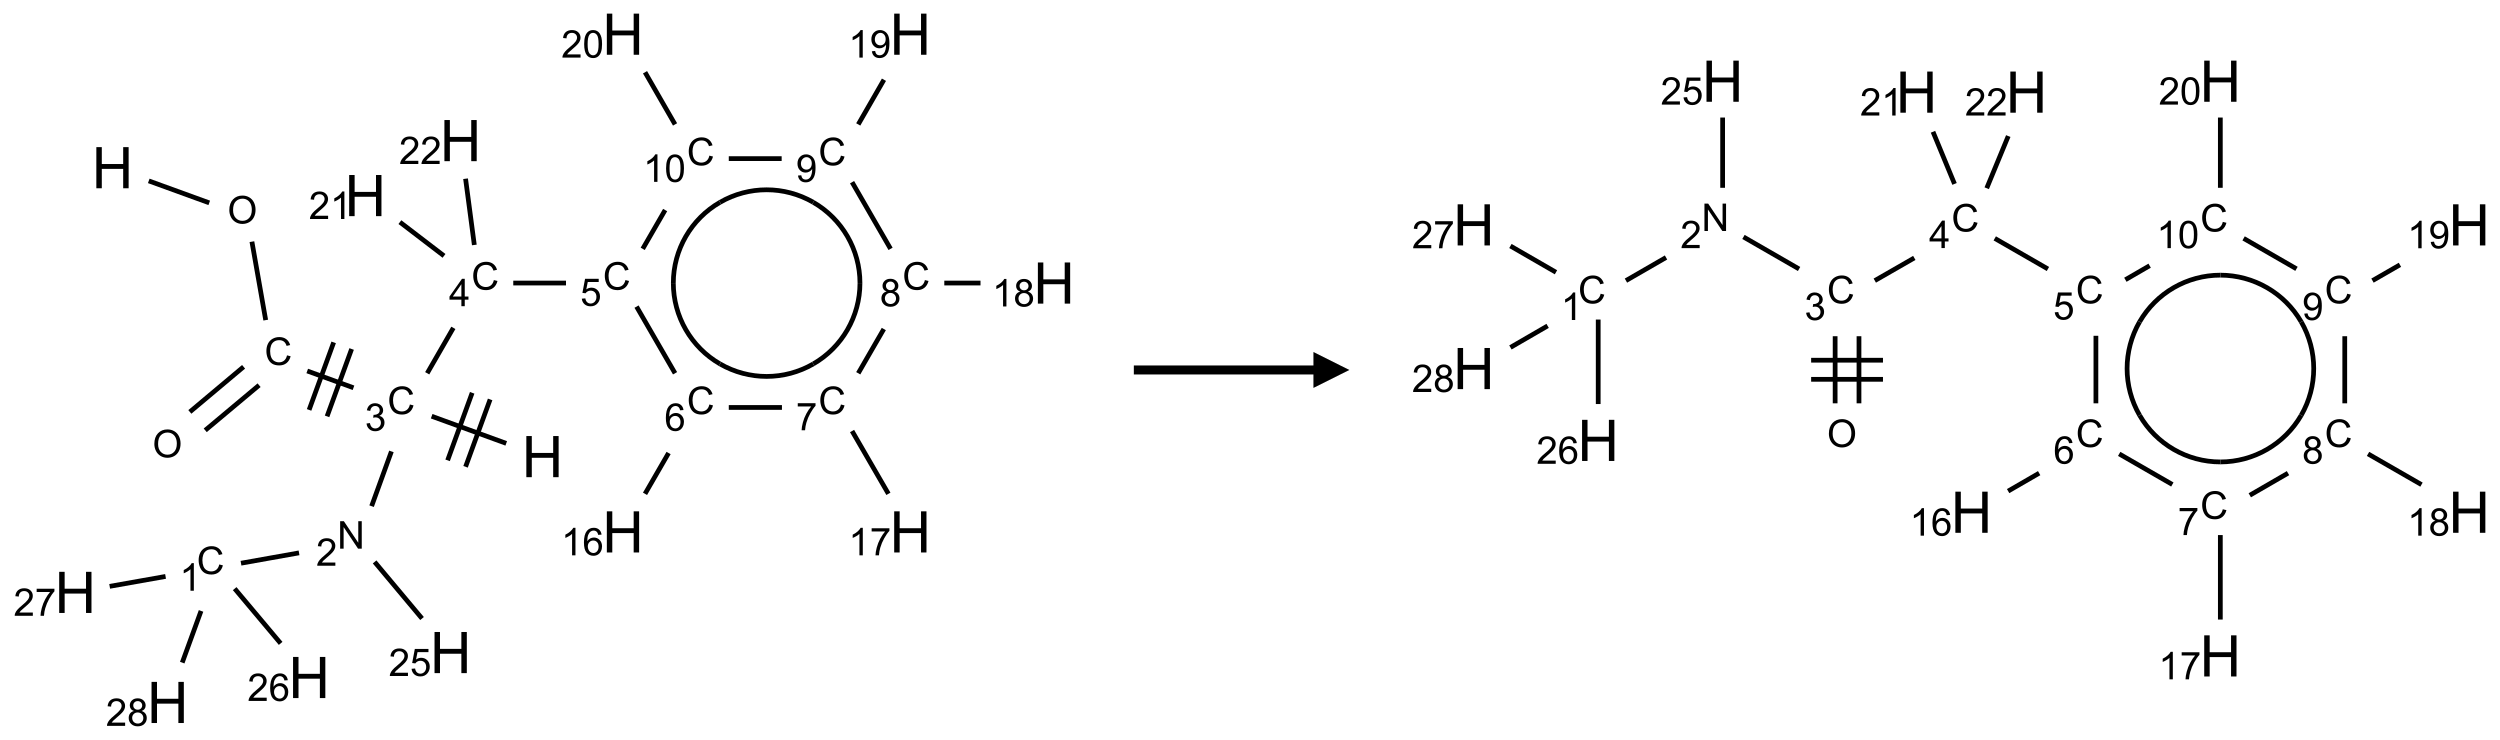 <?xml version="1.0" encoding="UTF-8"?>
<svg xmlns="http://www.w3.org/2000/svg" xmlns:xlink="http://www.w3.org/1999/xlink" width="696" height="206" viewBox="0 0 696 206">
<defs>
<g>
<g id="glyph-0-0">
<path d="M 2 0 L 2 -10 L 10 -10 L 10 0 Z M 2.25 -0.25 L 9.75 -0.25 L 9.75 -9.75 L 2.25 -9.75 Z M 2.25 -0.25 "/>
</g>
<g id="glyph-0-1">
<path d="M 1.281 0 L 1.281 -11.453 L 2.797 -11.453 L 2.797 -6.75 L 8.75 -6.75 L 8.75 -11.453 L 10.266 -11.453 L 10.266 0 L 8.75 0 L 8.75 -5.398 L 2.797 -5.398 L 2.797 0 Z M 1.281 0 "/>
</g>
<g id="glyph-1-0">
<path d="M 1.332 0 L 1.332 -6.668 L 6.668 -6.668 L 6.668 0 Z M 1.5 -0.168 L 6.5 -0.168 L 6.5 -6.5 L 1.5 -6.5 Z M 1.5 -0.168 "/>
</g>
<g id="glyph-1-1">
<path d="M 0.516 -3.719 C 0.516 -4.984 0.855 -5.977 1.535 -6.695 C 2.215 -7.414 3.094 -7.77 4.172 -7.77 C 4.875 -7.77 5.512 -7.602 6.078 -7.266 C 6.645 -6.93 7.074 -6.461 7.371 -5.855 C 7.668 -5.254 7.816 -4.57 7.816 -3.809 C 7.816 -3.035 7.66 -2.34 7.348 -1.73 C 7.035 -1.117 6.594 -0.656 6.02 -0.34 C 5.449 -0.027 4.828 0.129 4.168 0.129 C 3.449 0.129 2.805 -0.043 2.238 -0.391 C 1.672 -0.738 1.246 -1.211 0.953 -1.812 C 0.66 -2.414 0.516 -3.047 0.516 -3.719 Z M 1.559 -3.703 C 1.559 -2.781 1.805 -2.059 2.301 -1.527 C 2.793 -1 3.414 -0.734 4.16 -0.734 C 4.922 -0.734 5.547 -1 6.039 -1.535 C 6.531 -2.07 6.777 -2.828 6.777 -3.812 C 6.777 -4.434 6.672 -4.977 6.461 -5.441 C 6.25 -5.902 5.945 -6.262 5.539 -6.52 C 5.133 -6.773 4.68 -6.902 4.176 -6.902 C 3.461 -6.902 2.848 -6.656 2.332 -6.164 C 1.816 -5.672 1.559 -4.852 1.559 -3.703 Z M 1.559 -3.703 "/>
</g>
<g id="glyph-1-2">
<path d="M 6.27 -2.676 L 7.281 -2.422 C 7.07 -1.594 6.688 -0.961 6.137 -0.523 C 5.586 -0.086 4.914 0.129 4.121 0.129 C 3.297 0.129 2.629 -0.039 2.113 -0.371 C 1.598 -0.707 1.203 -1.191 0.934 -1.828 C 0.664 -2.465 0.531 -3.145 0.531 -3.875 C 0.531 -4.672 0.684 -5.363 0.988 -5.957 C 1.293 -6.547 1.723 -6.996 2.285 -7.305 C 2.844 -7.613 3.461 -7.766 4.137 -7.766 C 4.898 -7.766 5.543 -7.57 6.062 -7.184 C 6.582 -6.793 6.945 -6.246 7.152 -5.543 L 6.156 -5.309 C 5.98 -5.863 5.723 -6.266 5.387 -6.52 C 5.051 -6.773 4.625 -6.902 4.113 -6.902 C 3.527 -6.902 3.039 -6.762 2.645 -6.48 C 2.25 -6.199 1.973 -5.82 1.812 -5.348 C 1.652 -4.871 1.574 -4.383 1.574 -3.879 C 1.574 -3.23 1.668 -2.664 1.855 -2.18 C 2.047 -1.695 2.34 -1.332 2.738 -1.094 C 3.137 -0.855 3.57 -0.734 4.035 -0.734 C 4.602 -0.734 5.082 -0.898 5.473 -1.223 C 5.867 -1.551 6.133 -2.035 6.27 -2.676 Z M 6.27 -2.676 "/>
</g>
<g id="glyph-1-3">
<path d="M 0.449 -2.016 L 1.387 -2.141 C 1.492 -1.609 1.676 -1.227 1.934 -0.992 C 2.191 -0.758 2.508 -0.641 2.879 -0.641 C 3.32 -0.641 3.695 -0.793 3.996 -1.098 C 4.301 -1.402 4.453 -1.781 4.453 -2.234 C 4.453 -2.664 4.312 -3.02 4.031 -3.301 C 3.75 -3.578 3.391 -3.719 2.957 -3.719 C 2.781 -3.719 2.562 -3.684 2.297 -3.613 L 2.402 -4.438 C 2.465 -4.43 2.516 -4.426 2.551 -4.426 C 2.949 -4.426 3.312 -4.531 3.629 -4.738 C 3.949 -4.949 4.109 -5.27 4.109 -5.703 C 4.109 -6.047 3.992 -6.332 3.762 -6.559 C 3.527 -6.785 3.227 -6.895 2.859 -6.895 C 2.496 -6.895 2.191 -6.781 1.949 -6.551 C 1.707 -6.324 1.547 -5.98 1.48 -5.52 L 0.543 -5.688 C 0.656 -6.316 0.918 -6.805 1.324 -7.148 C 1.73 -7.492 2.234 -7.668 2.84 -7.668 C 3.254 -7.668 3.641 -7.578 3.988 -7.398 C 4.34 -7.219 4.609 -6.977 4.793 -6.668 C 4.98 -6.359 5.074 -6.031 5.074 -5.684 C 5.074 -5.352 4.984 -5.051 4.809 -4.781 C 4.629 -4.512 4.367 -4.297 4.02 -4.137 C 4.473 -4.031 4.824 -3.816 5.074 -3.488 C 5.324 -3.16 5.449 -2.75 5.449 -2.254 C 5.449 -1.59 5.203 -1.023 4.719 -0.559 C 4.234 -0.098 3.617 0.137 2.875 0.137 C 2.203 0.137 1.648 -0.062 1.207 -0.465 C 0.762 -0.863 0.512 -1.379 0.449 -2.016 Z M 0.449 -2.016 "/>
</g>
<g id="glyph-1-4">
<path d="M 0.812 0 L 0.812 -7.637 L 1.848 -7.637 L 5.859 -1.641 L 5.859 -7.637 L 6.828 -7.637 L 6.828 0 L 5.793 0 L 1.781 -6 L 1.781 0 Z M 0.812 0 "/>
</g>
<g id="glyph-1-5">
<path d="M 5.371 -0.902 L 5.371 0 L 0.324 0 C 0.316 -0.227 0.352 -0.441 0.434 -0.652 C 0.562 -0.996 0.766 -1.332 1.051 -1.668 C 1.332 -2 1.742 -2.387 2.277 -2.824 C 3.105 -3.504 3.668 -4.043 3.957 -4.441 C 4.25 -4.84 4.395 -5.215 4.395 -5.566 C 4.395 -5.938 4.262 -6.254 3.996 -6.508 C 3.73 -6.762 3.387 -6.891 2.957 -6.891 C 2.508 -6.891 2.145 -6.754 1.875 -6.484 C 1.605 -6.215 1.469 -5.84 1.465 -5.359 L 0.5 -5.457 C 0.566 -6.176 0.812 -6.727 1.246 -7.102 C 1.676 -7.477 2.254 -7.668 2.98 -7.668 C 3.711 -7.668 4.293 -7.465 4.719 -7.059 C 5.145 -6.652 5.359 -6.148 5.359 -5.547 C 5.359 -5.242 5.297 -4.941 5.172 -4.645 C 5.047 -4.352 4.84 -4.039 4.551 -3.715 C 4.262 -3.387 3.777 -2.938 3.105 -2.371 C 2.543 -1.898 2.18 -1.578 2.02 -1.41 C 1.859 -1.242 1.73 -1.07 1.625 -0.902 Z M 5.371 -0.902 "/>
</g>
<g id="glyph-1-6">
<path d="M 3.973 0 L 3.035 0 L 3.035 -5.973 C 2.809 -5.758 2.516 -5.543 2.148 -5.328 C 1.781 -5.113 1.453 -4.953 1.16 -4.844 L 1.16 -5.75 C 1.684 -5.996 2.145 -6.297 2.535 -6.645 C 2.93 -6.996 3.207 -7.336 3.371 -7.668 L 3.973 -7.668 Z M 3.973 0 "/>
</g>
<g id="glyph-1-7">
<path d="M 5.309 -5.766 L 4.375 -5.691 C 4.293 -6.059 4.172 -6.328 4.02 -6.496 C 3.766 -6.762 3.453 -6.895 3.082 -6.895 C 2.785 -6.895 2.523 -6.812 2.297 -6.645 C 2 -6.43 1.77 -6.117 1.598 -5.703 C 1.43 -5.289 1.34 -4.703 1.332 -3.938 C 1.559 -4.281 1.836 -4.535 2.16 -4.703 C 2.488 -4.871 2.828 -4.953 3.188 -4.953 C 3.812 -4.953 4.344 -4.723 4.785 -4.262 C 5.223 -3.801 5.441 -3.207 5.441 -2.48 C 5.441 -2 5.34 -1.555 5.133 -1.145 C 4.926 -0.73 4.641 -0.418 4.281 -0.199 C 3.922 0.02 3.512 0.129 3.051 0.129 C 2.27 0.129 1.633 -0.156 1.141 -0.73 C 0.648 -1.305 0.402 -2.254 0.402 -3.574 C 0.402 -5.051 0.672 -6.121 1.219 -6.793 C 1.695 -7.375 2.336 -7.668 3.141 -7.668 C 3.742 -7.668 4.234 -7.5 4.617 -7.16 C 5 -6.824 5.23 -6.359 5.309 -5.766 Z M 1.48 -2.473 C 1.48 -2.152 1.547 -1.844 1.684 -1.547 C 1.82 -1.25 2.016 -1.027 2.262 -0.871 C 2.508 -0.719 2.766 -0.641 3.035 -0.641 C 3.434 -0.641 3.773 -0.801 4.059 -1.121 C 4.344 -1.441 4.484 -1.875 4.484 -2.422 C 4.484 -2.949 4.344 -3.367 4.062 -3.668 C 3.781 -3.973 3.426 -4.125 3 -4.125 C 2.578 -4.125 2.219 -3.973 1.922 -3.668 C 1.625 -3.363 1.48 -2.969 1.48 -2.473 Z M 1.48 -2.473 "/>
</g>
<g id="glyph-1-8">
<path d="M 0.504 -6.637 L 0.504 -7.535 L 5.449 -7.535 L 5.449 -6.809 C 4.961 -6.289 4.48 -5.602 4.004 -4.746 C 3.527 -3.887 3.156 -3.004 2.895 -2.098 C 2.707 -1.461 2.59 -0.762 2.535 0 L 1.574 0 C 1.582 -0.602 1.703 -1.328 1.926 -2.176 C 2.152 -3.027 2.477 -3.848 2.898 -4.637 C 3.32 -5.426 3.77 -6.094 4.246 -6.637 Z M 0.504 -6.637 "/>
</g>
<g id="glyph-1-9">
<path d="M 1.887 -4.141 C 1.496 -4.281 1.207 -4.484 1.02 -4.75 C 0.832 -5.016 0.738 -5.328 0.738 -5.699 C 0.738 -6.254 0.938 -6.719 1.34 -7.098 C 1.738 -7.477 2.27 -7.668 2.934 -7.668 C 3.598 -7.668 4.137 -7.473 4.543 -7.086 C 4.949 -6.699 5.152 -6.227 5.152 -5.672 C 5.152 -5.316 5.059 -5.008 4.871 -4.746 C 4.688 -4.484 4.406 -4.281 4.027 -4.141 C 4.496 -3.988 4.852 -3.742 5.098 -3.402 C 5.34 -3.062 5.465 -2.656 5.465 -2.184 C 5.465 -1.531 5.234 -0.98 4.77 -0.535 C 4.309 -0.09 3.703 0.129 2.949 0.129 C 2.195 0.129 1.586 -0.094 1.125 -0.539 C 0.664 -0.984 0.434 -1.543 0.434 -2.207 C 0.434 -2.703 0.559 -3.121 0.809 -3.457 C 1.062 -3.793 1.422 -4.02 1.887 -4.141 Z M 1.699 -5.73 C 1.699 -5.367 1.812 -5.074 2.047 -4.844 C 2.281 -4.613 2.582 -4.5 2.953 -4.5 C 3.312 -4.5 3.609 -4.613 3.84 -4.84 C 4.07 -5.066 4.188 -5.348 4.188 -5.676 C 4.188 -6.02 4.07 -6.309 3.832 -6.543 C 3.594 -6.777 3.297 -6.895 2.941 -6.895 C 2.586 -6.895 2.289 -6.781 2.051 -6.551 C 1.816 -6.324 1.699 -6.047 1.699 -5.73 Z M 1.395 -2.203 C 1.395 -1.938 1.461 -1.676 1.586 -1.426 C 1.711 -1.176 1.902 -0.984 2.152 -0.848 C 2.402 -0.711 2.672 -0.641 2.957 -0.641 C 3.406 -0.641 3.777 -0.785 4.066 -1.074 C 4.359 -1.363 4.504 -1.727 4.504 -2.172 C 4.504 -2.625 4.355 -2.996 4.055 -3.293 C 3.754 -3.586 3.379 -3.734 2.926 -3.734 C 2.484 -3.734 2.121 -3.59 1.832 -3.297 C 1.543 -3.004 1.395 -2.641 1.395 -2.203 Z M 1.395 -2.203 "/>
</g>
<g id="glyph-1-10">
<path d="M 0.441 -2 L 1.426 -2.082 C 1.5 -1.605 1.668 -1.242 1.934 -1.004 C 2.199 -0.762 2.52 -0.641 2.895 -0.641 C 3.348 -0.641 3.73 -0.812 4.043 -1.152 C 4.355 -1.492 4.512 -1.941 4.512 -2.504 C 4.512 -3.039 4.359 -3.461 4.059 -3.77 C 3.758 -4.078 3.367 -4.234 2.879 -4.234 C 2.578 -4.234 2.305 -4.164 2.062 -4.027 C 1.82 -3.891 1.629 -3.715 1.488 -3.496 L 0.609 -3.609 L 1.348 -7.531 L 5.145 -7.531 L 5.145 -6.637 L 2.098 -6.637 L 1.688 -4.582 C 2.145 -4.902 2.625 -5.062 3.129 -5.062 C 3.797 -5.062 4.359 -4.832 4.816 -4.371 C 5.277 -3.91 5.504 -3.312 5.504 -2.59 C 5.504 -1.898 5.305 -1.301 4.902 -0.797 C 4.41 -0.18 3.742 0.129 2.895 0.129 C 2.199 0.129 1.633 -0.062 1.195 -0.453 C 0.758 -0.844 0.504 -1.359 0.441 -2 Z M 0.441 -2 "/>
</g>
<g id="glyph-1-11">
<path d="M 3.449 0 L 3.449 -1.828 L 0.137 -1.828 L 0.137 -2.688 L 3.621 -7.637 L 4.387 -7.637 L 4.387 -2.688 L 5.418 -2.688 L 5.418 -1.828 L 4.387 -1.828 L 4.387 0 Z M 3.449 -2.688 L 3.449 -6.129 L 1.059 -2.688 Z M 3.449 -2.688 "/>
</g>
<g id="glyph-1-12">
<path d="M 0.582 -1.766 L 1.484 -1.848 C 1.562 -1.426 1.707 -1.117 1.922 -0.926 C 2.137 -0.734 2.414 -0.641 2.75 -0.641 C 3.039 -0.641 3.289 -0.707 3.508 -0.84 C 3.727 -0.973 3.902 -1.148 4.043 -1.367 C 4.18 -1.586 4.297 -1.887 4.391 -2.262 C 4.484 -2.637 4.531 -3.016 4.531 -3.406 C 4.531 -3.449 4.531 -3.512 4.527 -3.594 C 4.34 -3.297 4.082 -3.055 3.758 -2.867 C 3.434 -2.68 3.082 -2.59 2.703 -2.59 C 2.07 -2.59 1.535 -2.816 1.098 -3.277 C 0.66 -3.734 0.441 -4.34 0.441 -5.09 C 0.441 -5.863 0.672 -6.484 1.129 -6.957 C 1.586 -7.43 2.156 -7.668 2.844 -7.668 C 3.34 -7.668 3.793 -7.531 4.207 -7.266 C 4.617 -7 4.93 -6.617 5.145 -6.121 C 5.355 -5.629 5.465 -4.91 5.465 -3.973 C 5.465 -2.996 5.359 -2.223 5.145 -1.645 C 4.934 -1.066 4.617 -0.625 4.199 -0.324 C 3.781 -0.02 3.293 0.129 2.73 0.129 C 2.133 0.129 1.645 -0.035 1.266 -0.367 C 0.887 -0.699 0.66 -1.164 0.582 -1.766 Z M 4.422 -5.137 C 4.422 -5.676 4.277 -6.102 3.992 -6.418 C 3.707 -6.734 3.359 -6.891 2.957 -6.891 C 2.543 -6.891 2.18 -6.719 1.871 -6.379 C 1.562 -6.039 1.406 -5.598 1.406 -5.059 C 1.406 -4.57 1.555 -4.176 1.848 -3.871 C 2.141 -3.566 2.5 -3.418 2.934 -3.418 C 3.367 -3.418 3.723 -3.57 4.004 -3.871 C 4.281 -4.176 4.422 -4.598 4.422 -5.137 Z M 4.422 -5.137 "/>
</g>
<g id="glyph-1-13">
<path d="M 0.441 -3.766 C 0.441 -4.668 0.535 -5.395 0.723 -5.945 C 0.906 -6.496 1.184 -6.922 1.551 -7.219 C 1.918 -7.516 2.375 -7.668 2.934 -7.668 C 3.344 -7.668 3.703 -7.586 4.012 -7.418 C 4.32 -7.254 4.574 -7.016 4.777 -6.707 C 4.977 -6.395 5.137 -6.016 5.25 -5.57 C 5.363 -5.125 5.422 -4.523 5.422 -3.766 C 5.422 -2.871 5.328 -2.148 5.145 -1.598 C 4.961 -1.047 4.688 -0.621 4.32 -0.32 C 3.953 -0.02 3.492 0.129 2.934 0.129 C 2.195 0.129 1.617 -0.133 1.199 -0.66 C 0.695 -1.297 0.441 -2.332 0.441 -3.766 Z M 1.406 -3.766 C 1.406 -2.512 1.555 -1.68 1.848 -1.262 C 2.141 -0.848 2.5 -0.641 2.934 -0.641 C 3.363 -0.641 3.727 -0.848 4.02 -1.266 C 4.312 -1.684 4.457 -2.516 4.457 -3.766 C 4.457 -5.023 4.312 -5.859 4.02 -6.27 C 3.727 -6.684 3.359 -6.891 2.922 -6.891 C 2.492 -6.891 2.148 -6.707 1.891 -6.344 C 1.566 -5.879 1.406 -5.02 1.406 -3.766 Z M 1.406 -3.766 "/>
</g>
</g>
</defs>
<path fill="none" stroke-width="0.033" stroke-linecap="butt" stroke-linejoin="miter" stroke="rgb(0%, 0%, 0%)" stroke-opacity="1" stroke-miterlimit="10" d="M 0.511 1.021 L 0.932 1.174 " transform="matrix(40, 0, 0, 40, 20.973, 9.518)"/>
<path fill="none" stroke-width="0.033" stroke-linecap="butt" stroke-linejoin="miter" stroke="rgb(0%, 0%, 0%)" stroke-opacity="1" stroke-miterlimit="10" d="M 1.229 1.444 L 1.325 1.99 " transform="matrix(40, 0, 0, 40, 20.973, 9.518)"/>
<path fill="none" stroke-width="0.033" stroke-linecap="butt" stroke-linejoin="miter" stroke="rgb(0%, 0%, 0%)" stroke-opacity="1" stroke-miterlimit="10" d="M 1.171 2.315 L 0.797 2.629 " transform="matrix(40, 0, 0, 40, 20.973, 9.518)"/>
<path fill="none" stroke-width="0.033" stroke-linecap="butt" stroke-linejoin="miter" stroke="rgb(0%, 0%, 0%)" stroke-opacity="1" stroke-miterlimit="10" d="M 1.279 2.443 L 0.904 2.757 " transform="matrix(40, 0, 0, 40, 20.973, 9.518)"/>
<path fill="none" stroke-width="0.033" stroke-linecap="butt" stroke-linejoin="miter" stroke="rgb(0%, 0%, 0%)" stroke-opacity="1" stroke-miterlimit="10" d="M 1.614 2.344 L 1.936 2.461 " transform="matrix(40, 0, 0, 40, 20.973, 9.518)"/>
<path fill="none" stroke-width="0.033" stroke-linecap="butt" stroke-linejoin="miter" stroke="rgb(0%, 0%, 0%)" stroke-opacity="1" stroke-miterlimit="10" d="M 1.752 2.66 L 1.923 2.191 " transform="matrix(40, 0, 0, 40, 20.973, 9.518)"/>
<path fill="none" stroke-width="0.033" stroke-linecap="butt" stroke-linejoin="miter" stroke="rgb(0%, 0%, 0%)" stroke-opacity="1" stroke-miterlimit="10" d="M 1.627 2.615 L 1.798 2.145 " transform="matrix(40, 0, 0, 40, 20.973, 9.518)"/>
<path fill="none" stroke-width="0.033" stroke-linecap="butt" stroke-linejoin="miter" stroke="rgb(0%, 0%, 0%)" stroke-opacity="1" stroke-miterlimit="10" d="M 2.48 2.659 L 2.999 2.848 " transform="matrix(40, 0, 0, 40, 20.973, 9.518)"/>
<path fill="none" stroke-width="0.033" stroke-linecap="butt" stroke-linejoin="miter" stroke="rgb(0%, 0%, 0%)" stroke-opacity="1" stroke-miterlimit="10" d="M 2.716 3.011 L 2.887 2.542 " transform="matrix(40, 0, 0, 40, 20.973, 9.518)"/>
<path fill="none" stroke-width="0.033" stroke-linecap="butt" stroke-linejoin="miter" stroke="rgb(0%, 0%, 0%)" stroke-opacity="1" stroke-miterlimit="10" d="M 2.591 2.966 L 2.762 2.496 " transform="matrix(40, 0, 0, 40, 20.973, 9.518)"/>
<path fill="none" stroke-width="0.033" stroke-linecap="butt" stroke-linejoin="miter" stroke="rgb(0%, 0%, 0%)" stroke-opacity="1" stroke-miterlimit="10" d="M 2.2 2.904 L 2.062 3.285 " transform="matrix(40, 0, 0, 40, 20.973, 9.518)"/>
<path fill="none" stroke-width="0.033" stroke-linecap="butt" stroke-linejoin="miter" stroke="rgb(0%, 0%, 0%)" stroke-opacity="1" stroke-miterlimit="10" d="M 1.557 3.61 L 1.153 3.682 " transform="matrix(40, 0, 0, 40, 20.973, 9.518)"/>
<path fill="none" stroke-width="0.033" stroke-linecap="butt" stroke-linejoin="miter" stroke="rgb(0%, 0%, 0%)" stroke-opacity="1" stroke-miterlimit="10" d="M 1.109 3.859 L 1.429 4.24 " transform="matrix(40, 0, 0, 40, 20.973, 9.518)"/>
<path fill="none" stroke-width="0.033" stroke-linecap="butt" stroke-linejoin="miter" stroke="rgb(0%, 0%, 0%)" stroke-opacity="1" stroke-miterlimit="10" d="M 0.628 3.774 L 0.239 3.843 " transform="matrix(40, 0, 0, 40, 20.973, 9.518)"/>
<path fill="none" stroke-width="0.033" stroke-linecap="butt" stroke-linejoin="miter" stroke="rgb(0%, 0%, 0%)" stroke-opacity="1" stroke-miterlimit="10" d="M 0.875 4.014 L 0.744 4.374 " transform="matrix(40, 0, 0, 40, 20.973, 9.518)"/>
<path fill="none" stroke-width="0.033" stroke-linecap="butt" stroke-linejoin="miter" stroke="rgb(0%, 0%, 0%)" stroke-opacity="1" stroke-miterlimit="10" d="M 2.083 3.673 L 2.413 4.067 " transform="matrix(40, 0, 0, 40, 20.973, 9.518)"/>
<path fill="none" stroke-width="0.033" stroke-linecap="butt" stroke-linejoin="miter" stroke="rgb(0%, 0%, 0%)" stroke-opacity="1" stroke-miterlimit="10" d="M 2.449 2.36 L 2.631 2.044 " transform="matrix(40, 0, 0, 40, 20.973, 9.518)"/>
<path fill="none" stroke-width="0.033" stroke-linecap="butt" stroke-linejoin="miter" stroke="rgb(0%, 0%, 0%)" stroke-opacity="1" stroke-miterlimit="10" d="M 3.048 1.732 L 3.415 1.732 " transform="matrix(40, 0, 0, 40, 20.973, 9.518)"/>
<path fill="none" stroke-width="0.033" stroke-linecap="butt" stroke-linejoin="miter" stroke="rgb(0%, 0%, 0%)" stroke-opacity="1" stroke-miterlimit="10" d="M 3.906 1.896 L 4.174 2.36 " transform="matrix(40, 0, 0, 40, 20.973, 9.518)"/>
<path fill="none" stroke-width="0.033" stroke-linecap="butt" stroke-linejoin="miter" stroke="rgb(0%, 0%, 0%)" stroke-opacity="1" stroke-miterlimit="10" d="M 4.129 2.915 L 3.965 3.199 " transform="matrix(40, 0, 0, 40, 20.973, 9.518)"/>
<path fill="none" stroke-width="0.033" stroke-linecap="butt" stroke-linejoin="miter" stroke="rgb(0%, 0%, 0%)" stroke-opacity="1" stroke-miterlimit="10" d="M 4.548 2.598 L 4.918 2.598 " transform="matrix(40, 0, 0, 40, 20.973, 9.518)"/>
<path fill="none" stroke-width="0.033" stroke-linecap="butt" stroke-linejoin="miter" stroke="rgb(0%, 0%, 0%)" stroke-opacity="1" stroke-miterlimit="10" d="M 5.406 2.762 L 5.659 3.199 " transform="matrix(40, 0, 0, 40, 20.973, 9.518)"/>
<path fill="none" stroke-width="0.033" stroke-linecap="butt" stroke-linejoin="miter" stroke="rgb(0%, 0%, 0%)" stroke-opacity="1" stroke-miterlimit="10" d="M 5.449 2.36 L 5.627 2.052 " transform="matrix(40, 0, 0, 40, 20.973, 9.518)"/>
<path fill="none" stroke-width="0.033" stroke-linecap="butt" stroke-linejoin="miter" stroke="rgb(0%, 0%, 0%)" stroke-opacity="1" stroke-miterlimit="10" d="M 6.048 1.732 L 6.3 1.732 " transform="matrix(40, 0, 0, 40, 20.973, 9.518)"/>
<path fill="none" stroke-width="0.033" stroke-linecap="butt" stroke-linejoin="miter" stroke="rgb(0%, 0%, 0%)" stroke-opacity="1" stroke-miterlimit="10" d="M 5.674 1.494 L 5.406 1.03 " transform="matrix(40, 0, 0, 40, 20.973, 9.518)"/>
<path fill="none" stroke-width="0.033" stroke-linecap="butt" stroke-linejoin="miter" stroke="rgb(0%, 0%, 0%)" stroke-opacity="1" stroke-miterlimit="10" d="M 5.449 0.628 L 5.628 0.317 " transform="matrix(40, 0, 0, 40, 20.973, 9.518)"/>
<path fill="none" stroke-width="0.033" stroke-linecap="butt" stroke-linejoin="miter" stroke="rgb(0%, 0%, 0%)" stroke-opacity="1" stroke-miterlimit="10" d="M 4.916 0.866 L 4.548 0.866 " transform="matrix(40, 0, 0, 40, 20.973, 9.518)"/>
<path fill="none" stroke-width="0.033" stroke-linecap="butt" stroke-linejoin="miter" stroke="rgb(0%, 0%, 0%)" stroke-opacity="1" stroke-miterlimit="10" d="M 4.105 1.224 L 3.949 1.494 " transform="matrix(40, 0, 0, 40, 20.973, 9.518)"/>
<path fill="none" stroke-width="0.033" stroke-linecap="butt" stroke-linejoin="miter" stroke="rgb(0%, 0%, 0%)" stroke-opacity="1" stroke-miterlimit="10" d="M 4.174 0.628 L 3.965 0.265 " transform="matrix(40, 0, 0, 40, 20.973, 9.518)"/>
<path fill="none" stroke-width="0.033" stroke-linecap="butt" stroke-linejoin="miter" stroke="rgb(0%, 0%, 0%)" stroke-opacity="1" stroke-miterlimit="10" d="M 2.566 1.543 L 2.259 1.308 " transform="matrix(40, 0, 0, 40, 20.973, 9.518)"/>
<path fill="none" stroke-width="0.033" stroke-linecap="butt" stroke-linejoin="miter" stroke="rgb(0%, 0%, 0%)" stroke-opacity="1" stroke-miterlimit="10" d="M 2.777 1.467 L 2.716 1.006 " transform="matrix(40, 0, 0, 40, 20.973, 9.518)"/>
<path fill="none" stroke-width="0.033" stroke-linecap="butt" stroke-linejoin="miter" stroke="rgb(0%, 0%, 0%)" stroke-opacity="1" stroke-miterlimit="10" d="M 4.487 2.295 C 4.286 2.179 4.162 1.964 4.162 1.732 " transform="matrix(40, 0, 0, 40, 20.973, 9.518)"/>
<path fill="none" stroke-width="0.033" stroke-linecap="butt" stroke-linejoin="miter" stroke="rgb(0%, 0%, 0%)" stroke-opacity="1" stroke-miterlimit="10" d="M 5.136 2.295 C 4.935 2.411 4.688 2.411 4.487 2.295 " transform="matrix(40, 0, 0, 40, 20.973, 9.518)"/>
<path fill="none" stroke-width="0.033" stroke-linecap="butt" stroke-linejoin="miter" stroke="rgb(0%, 0%, 0%)" stroke-opacity="1" stroke-miterlimit="10" d="M 5.461 1.732 C 5.461 1.964 5.337 2.179 5.136 2.295 " transform="matrix(40, 0, 0, 40, 20.973, 9.518)"/>
<path fill="none" stroke-width="0.033" stroke-linecap="butt" stroke-linejoin="miter" stroke="rgb(0%, 0%, 0%)" stroke-opacity="1" stroke-miterlimit="10" d="M 5.136 1.17 C 5.337 1.286 5.461 1.5 5.461 1.732 " transform="matrix(40, 0, 0, 40, 20.973, 9.518)"/>
<path fill="none" stroke-width="0.033" stroke-linecap="butt" stroke-linejoin="miter" stroke="rgb(0%, 0%, 0%)" stroke-opacity="1" stroke-miterlimit="10" d="M 4.487 1.17 C 4.688 1.054 4.935 1.054 5.136 1.17 " transform="matrix(40, 0, 0, 40, 20.973, 9.518)"/>
<path fill="none" stroke-width="0.033" stroke-linecap="butt" stroke-linejoin="miter" stroke="rgb(0%, 0%, 0%)" stroke-opacity="1" stroke-miterlimit="10" d="M 4.162 1.732 C 4.162 1.5 4.286 1.286 4.487 1.17 " transform="matrix(40, 0, 0, 40, 20.973, 9.518)"/>
<g fill="rgb(0%, 0%, 0%)" fill-opacity="1">
<use xlink:href="#glyph-0-1" x="25.543" y="52.414"/>
</g>
<g fill="rgb(0%, 0%, 0%)" fill-opacity="1">
<use xlink:href="#glyph-1-1" x="63.328" y="62.215"/>
</g>
<g fill="rgb(0%, 0%, 0%)" fill-opacity="1">
<use xlink:href="#glyph-1-2" x="73.633" y="101.605"/>
</g>
<g fill="rgb(0%, 0%, 0%)" fill-opacity="1">
<use xlink:href="#glyph-1-1" x="42.453" y="127.32"/>
</g>
<g fill="rgb(0%, 0%, 0%)" fill-opacity="1">
<use xlink:href="#glyph-1-2" x="107.844" y="115.285"/>
</g>
<g fill="rgb(0%, 0%, 0%)" fill-opacity="1">
<use xlink:href="#glyph-1-3" x="101.594" y="119.922"/>
</g>
<g fill="rgb(0%, 0%, 0%)" fill-opacity="1">
<use xlink:href="#glyph-0-1" x="145.254" y="132.848"/>
</g>
<g fill="rgb(0%, 0%, 0%)" fill-opacity="1">
<use xlink:href="#glyph-1-4" x="93.883" y="152.742"/>
</g>
<g fill="rgb(0%, 0%, 0%)" fill-opacity="1">
<use xlink:href="#glyph-1-5" x="87.992" y="157.508"/>
</g>
<g fill="rgb(0%, 0%, 0%)" fill-opacity="1">
<use xlink:href="#glyph-1-2" x="54.773" y="159.82"/>
</g>
<g fill="rgb(0%, 0%, 0%)" fill-opacity="1">
<use xlink:href="#glyph-1-6" x="49.992" y="164.453"/>
</g>
<g fill="rgb(0%, 0%, 0%)" fill-opacity="1">
<use xlink:href="#glyph-0-1" x="80.305" y="194.344"/>
</g>
<g fill="rgb(0%, 0%, 0%)" fill-opacity="1">
<use xlink:href="#glyph-1-5" x="68.879" y="195.137"/>
<use xlink:href="#glyph-1-7" x="74.811" y="195.137"/>
</g>
<g fill="rgb(0%, 0%, 0%)" fill-opacity="1">
<use xlink:href="#glyph-0-1" x="15.199" y="170.648"/>
</g>
<g fill="rgb(0%, 0%, 0%)" fill-opacity="1">
<use xlink:href="#glyph-1-5" x="3.77" y="171.441"/>
<use xlink:href="#glyph-1-8" x="9.702" y="171.441"/>
</g>
<g fill="rgb(0%, 0%, 0%)" fill-opacity="1">
<use xlink:href="#glyph-0-1" x="40.91" y="201.289"/>
</g>
<g fill="rgb(0%, 0%, 0%)" fill-opacity="1">
<use xlink:href="#glyph-1-5" x="29.465" y="202.082"/>
<use xlink:href="#glyph-1-9" x="35.397" y="202.082"/>
</g>
<g fill="rgb(0%, 0%, 0%)" fill-opacity="1">
<use xlink:href="#glyph-0-1" x="119.695" y="187.398"/>
</g>
<g fill="rgb(0%, 0%, 0%)" fill-opacity="1">
<use xlink:href="#glyph-1-5" x="108.207" y="188.191"/>
<use xlink:href="#glyph-1-10" x="114.139" y="188.191"/>
</g>
<g fill="rgb(0%, 0%, 0%)" fill-opacity="1">
<use xlink:href="#glyph-1-2" x="131.219" y="80.645"/>
</g>
<g fill="rgb(0%, 0%, 0%)" fill-opacity="1">
<use xlink:href="#glyph-1-11" x="125" y="85.25"/>
</g>
<g fill="rgb(0%, 0%, 0%)" fill-opacity="1">
<use xlink:href="#glyph-1-2" x="167.844" y="80.645"/>
</g>
<g fill="rgb(0%, 0%, 0%)" fill-opacity="1">
<use xlink:href="#glyph-1-10" x="161.535" y="85.148"/>
</g>
<g fill="rgb(0%, 0%, 0%)" fill-opacity="1">
<use xlink:href="#glyph-1-2" x="191.219" y="115.285"/>
</g>
<g fill="rgb(0%, 0%, 0%)" fill-opacity="1">
<use xlink:href="#glyph-1-7" x="184.973" y="119.922"/>
</g>
<g fill="rgb(0%, 0%, 0%)" fill-opacity="1">
<use xlink:href="#glyph-0-1" x="167.664" y="153.809"/>
</g>
<g fill="rgb(0%, 0%, 0%)" fill-opacity="1">
<use xlink:href="#glyph-1-6" x="156.234" y="154.602"/>
<use xlink:href="#glyph-1-7" x="162.167" y="154.602"/>
</g>
<g fill="rgb(0%, 0%, 0%)" fill-opacity="1">
<use xlink:href="#glyph-1-2" x="227.844" y="115.285"/>
</g>
<g fill="rgb(0%, 0%, 0%)" fill-opacity="1">
<use xlink:href="#glyph-1-8" x="221.594" y="119.793"/>
</g>
<g fill="rgb(0%, 0%, 0%)" fill-opacity="1">
<use xlink:href="#glyph-0-1" x="247.664" y="153.809"/>
</g>
<g fill="rgb(0%, 0%, 0%)" fill-opacity="1">
<use xlink:href="#glyph-1-6" x="236.23" y="154.602"/>
<use xlink:href="#glyph-1-8" x="242.163" y="154.602"/>
</g>
<g fill="rgb(0%, 0%, 0%)" fill-opacity="1">
<use xlink:href="#glyph-1-2" x="251.219" y="80.645"/>
</g>
<g fill="rgb(0%, 0%, 0%)" fill-opacity="1">
<use xlink:href="#glyph-1-9" x="244.953" y="85.281"/>
</g>
<g fill="rgb(0%, 0%, 0%)" fill-opacity="1">
<use xlink:href="#glyph-0-1" x="287.664" y="84.527"/>
</g>
<g fill="rgb(0%, 0%, 0%)" fill-opacity="1">
<use xlink:href="#glyph-1-6" x="276.215" y="85.32"/>
<use xlink:href="#glyph-1-9" x="282.147" y="85.32"/>
</g>
<g fill="rgb(0%, 0%, 0%)" fill-opacity="1">
<use xlink:href="#glyph-1-2" x="227.844" y="46.004"/>
</g>
<g fill="rgb(0%, 0%, 0%)" fill-opacity="1">
<use xlink:href="#glyph-1-12" x="221.578" y="50.641"/>
</g>
<g fill="rgb(0%, 0%, 0%)" fill-opacity="1">
<use xlink:href="#glyph-0-1" x="247.664" y="15.246"/>
</g>
<g fill="rgb(0%, 0%, 0%)" fill-opacity="1">
<use xlink:href="#glyph-1-6" x="236.215" y="16.039"/>
<use xlink:href="#glyph-1-12" x="242.147" y="16.039"/>
</g>
<g fill="rgb(0%, 0%, 0%)" fill-opacity="1">
<use xlink:href="#glyph-1-2" x="191.219" y="46.004"/>
</g>
<g fill="rgb(0%, 0%, 0%)" fill-opacity="1">
<use xlink:href="#glyph-1-6" x="179.062" y="50.641"/>
<use xlink:href="#glyph-1-13" x="184.995" y="50.641"/>
</g>
<g fill="rgb(0%, 0%, 0%)" fill-opacity="1">
<use xlink:href="#glyph-0-1" x="167.664" y="15.246"/>
</g>
<g fill="rgb(0%, 0%, 0%)" fill-opacity="1">
<use xlink:href="#glyph-1-5" x="156.258" y="16.039"/>
<use xlink:href="#glyph-1-13" x="162.19" y="16.039"/>
</g>
<g fill="rgb(0%, 0%, 0%)" fill-opacity="1">
<use xlink:href="#glyph-0-1" x="95.93" y="60.176"/>
</g>
<g fill="rgb(0%, 0%, 0%)" fill-opacity="1">
<use xlink:href="#glyph-1-5" x="85.973" y="60.969"/>
<use xlink:href="#glyph-1-6" x="91.905" y="60.969"/>
</g>
<g fill="rgb(0%, 0%, 0%)" fill-opacity="1">
<use xlink:href="#glyph-0-1" x="122.445" y="44.871"/>
</g>
<g fill="rgb(0%, 0%, 0%)" fill-opacity="1">
<use xlink:href="#glyph-1-5" x="111.09" y="45.66"/>
<use xlink:href="#glyph-1-5" x="117.022" y="45.66"/>
</g>
<path fill-rule="nonzero" fill="rgb(0%, 0%, 0%)" fill-opacity="1" d="M 315.66 104.25 L 365.66 104.25 L 365.66 108 L 375.66 103 L 365.66 98 L 365.66 101.75 L 315.66 101.75 "/>
<path fill="none" stroke-width="0.033" stroke-linecap="butt" stroke-linejoin="miter" stroke="rgb(0%, 0%, 0%)" stroke-opacity="1" stroke-miterlimit="10" d="M 2.681 2.242 L 2.681 1.775 " transform="matrix(40, 0, 0, 40, 410.301, 22.604)"/>
<path fill="none" stroke-width="0.033" stroke-linecap="butt" stroke-linejoin="miter" stroke="rgb(0%, 0%, 0%)" stroke-opacity="1" stroke-miterlimit="10" d="M 2.515 2.242 L 2.515 1.775 " transform="matrix(40, 0, 0, 40, 410.301, 22.604)"/>
<path fill="none" stroke-width="0.033" stroke-linecap="butt" stroke-linejoin="miter" stroke="rgb(0%, 0%, 0%)" stroke-opacity="1" stroke-miterlimit="10" d="M 2.848 1.942 L 2.348 1.942 " transform="matrix(40, 0, 0, 40, 410.301, 22.604)"/>
<path fill="none" stroke-width="0.033" stroke-linecap="butt" stroke-linejoin="miter" stroke="rgb(0%, 0%, 0%)" stroke-opacity="1" stroke-miterlimit="10" d="M 2.848 2.075 L 2.348 2.075 " transform="matrix(40, 0, 0, 40, 410.301, 22.604)"/>
<path fill="none" stroke-width="0.033" stroke-linecap="butt" stroke-linejoin="miter" stroke="rgb(0%, 0%, 0%)" stroke-opacity="1" stroke-miterlimit="10" d="M 2.264 1.307 L 1.877 1.084 " transform="matrix(40, 0, 0, 40, 410.301, 22.604)"/>
<path fill="none" stroke-width="0.033" stroke-linecap="butt" stroke-linejoin="miter" stroke="rgb(0%, 0%, 0%)" stroke-opacity="1" stroke-miterlimit="10" d="M 1.338 1.227 L 1.059 1.388 " transform="matrix(40, 0, 0, 40, 410.301, 22.604)"/>
<path fill="none" stroke-width="0.033" stroke-linecap="butt" stroke-linejoin="miter" stroke="rgb(0%, 0%, 0%)" stroke-opacity="1" stroke-miterlimit="10" d="M 0.866 1.659 L 0.866 2.247 " transform="matrix(40, 0, 0, 40, 410.301, 22.604)"/>
<path fill="none" stroke-width="0.033" stroke-linecap="butt" stroke-linejoin="miter" stroke="rgb(0%, 0%, 0%)" stroke-opacity="1" stroke-miterlimit="10" d="M 0.572 1.33 L 0.255 1.147 " transform="matrix(40, 0, 0, 40, 410.301, 22.604)"/>
<path fill="none" stroke-width="0.033" stroke-linecap="butt" stroke-linejoin="miter" stroke="rgb(0%, 0%, 0%)" stroke-opacity="1" stroke-miterlimit="10" d="M 0.514 1.703 L 0.255 1.853 " transform="matrix(40, 0, 0, 40, 410.301, 22.604)"/>
<path fill="none" stroke-width="0.033" stroke-linecap="butt" stroke-linejoin="miter" stroke="rgb(0%, 0%, 0%)" stroke-opacity="1" stroke-miterlimit="10" d="M 1.732 0.742 L 1.732 0.253 " transform="matrix(40, 0, 0, 40, 410.301, 22.604)"/>
<path fill="none" stroke-width="0.033" stroke-linecap="butt" stroke-linejoin="miter" stroke="rgb(0%, 0%, 0%)" stroke-opacity="1" stroke-miterlimit="10" d="M 2.791 1.388 L 3.066 1.23 " transform="matrix(40, 0, 0, 40, 410.301, 22.604)"/>
<path fill="none" stroke-width="0.033" stroke-linecap="butt" stroke-linejoin="miter" stroke="rgb(0%, 0%, 0%)" stroke-opacity="1" stroke-miterlimit="10" d="M 3.626 1.094 L 3.996 1.307 " transform="matrix(40, 0, 0, 40, 410.301, 22.604)"/>
<path fill="none" stroke-width="0.033" stroke-linecap="butt" stroke-linejoin="miter" stroke="rgb(0%, 0%, 0%)" stroke-opacity="1" stroke-miterlimit="10" d="M 4.33 1.772 L 4.33 2.242 " transform="matrix(40, 0, 0, 40, 410.301, 22.604)"/>
<path fill="none" stroke-width="0.033" stroke-linecap="butt" stroke-linejoin="miter" stroke="rgb(0%, 0%, 0%)" stroke-opacity="1" stroke-miterlimit="10" d="M 3.935 2.728 L 3.719 2.853 " transform="matrix(40, 0, 0, 40, 410.301, 22.604)"/>
<path fill="none" stroke-width="0.033" stroke-linecap="butt" stroke-linejoin="miter" stroke="rgb(0%, 0%, 0%)" stroke-opacity="1" stroke-miterlimit="10" d="M 4.492 2.594 L 4.862 2.807 " transform="matrix(40, 0, 0, 40, 410.301, 22.604)"/>
<path fill="none" stroke-width="0.033" stroke-linecap="butt" stroke-linejoin="miter" stroke="rgb(0%, 0%, 0%)" stroke-opacity="1" stroke-miterlimit="10" d="M 5.196 3.159 L 5.196 3.747 " transform="matrix(40, 0, 0, 40, 410.301, 22.604)"/>
<path fill="none" stroke-width="0.033" stroke-linecap="butt" stroke-linejoin="miter" stroke="rgb(0%, 0%, 0%)" stroke-opacity="1" stroke-miterlimit="10" d="M 5.401 2.882 L 5.667 2.728 " transform="matrix(40, 0, 0, 40, 410.301, 22.604)"/>
<path fill="none" stroke-width="0.033" stroke-linecap="butt" stroke-linejoin="miter" stroke="rgb(0%, 0%, 0%)" stroke-opacity="1" stroke-miterlimit="10" d="M 6.224 2.594 L 6.596 2.808 " transform="matrix(40, 0, 0, 40, 410.301, 22.604)"/>
<path fill="none" stroke-width="0.033" stroke-linecap="butt" stroke-linejoin="miter" stroke="rgb(0%, 0%, 0%)" stroke-opacity="1" stroke-miterlimit="10" d="M 6.062 2.242 L 6.062 1.775 " transform="matrix(40, 0, 0, 40, 410.301, 22.604)"/>
<path fill="none" stroke-width="0.033" stroke-linecap="butt" stroke-linejoin="miter" stroke="rgb(0%, 0%, 0%)" stroke-opacity="1" stroke-miterlimit="10" d="M 6.255 1.388 L 6.446 1.278 " transform="matrix(40, 0, 0, 40, 410.301, 22.604)"/>
<path fill="none" stroke-width="0.033" stroke-linecap="butt" stroke-linejoin="miter" stroke="rgb(0%, 0%, 0%)" stroke-opacity="1" stroke-miterlimit="10" d="M 5.726 1.306 L 5.358 1.094 " transform="matrix(40, 0, 0, 40, 410.301, 22.604)"/>
<path fill="none" stroke-width="0.033" stroke-linecap="butt" stroke-linejoin="miter" stroke="rgb(0%, 0%, 0%)" stroke-opacity="1" stroke-miterlimit="10" d="M 4.704 1.284 L 4.535 1.382 " transform="matrix(40, 0, 0, 40, 410.301, 22.604)"/>
<path fill="none" stroke-width="0.033" stroke-linecap="butt" stroke-linejoin="miter" stroke="rgb(0%, 0%, 0%)" stroke-opacity="1" stroke-miterlimit="10" d="M 5.196 0.742 L 5.196 0.253 " transform="matrix(40, 0, 0, 40, 410.301, 22.604)"/>
<path fill="none" stroke-width="0.033" stroke-linecap="butt" stroke-linejoin="miter" stroke="rgb(0%, 0%, 0%)" stroke-opacity="1" stroke-miterlimit="10" d="M 3.346 0.715 L 3.196 0.352 " transform="matrix(40, 0, 0, 40, 410.301, 22.604)"/>
<path fill="none" stroke-width="0.033" stroke-linecap="butt" stroke-linejoin="miter" stroke="rgb(0%, 0%, 0%)" stroke-opacity="1" stroke-miterlimit="10" d="M 3.57 0.745 L 3.72 0.382 " transform="matrix(40, 0, 0, 40, 410.301, 22.604)"/>
<path fill="none" stroke-width="0.033" stroke-linecap="butt" stroke-linejoin="miter" stroke="rgb(0%, 0%, 0%)" stroke-opacity="1" stroke-miterlimit="10" d="M 4.634 2.325 C 4.518 2.124 4.518 1.876 4.634 1.675 " transform="matrix(40, 0, 0, 40, 410.301, 22.604)"/>
<path fill="none" stroke-width="0.033" stroke-linecap="butt" stroke-linejoin="miter" stroke="rgb(0%, 0%, 0%)" stroke-opacity="1" stroke-miterlimit="10" d="M 5.196 2.65 C 4.964 2.65 4.75 2.526 4.634 2.325 " transform="matrix(40, 0, 0, 40, 410.301, 22.604)"/>
<path fill="none" stroke-width="0.033" stroke-linecap="butt" stroke-linejoin="miter" stroke="rgb(0%, 0%, 0%)" stroke-opacity="1" stroke-miterlimit="10" d="M 5.759 2.325 C 5.643 2.526 5.428 2.65 5.196 2.65 " transform="matrix(40, 0, 0, 40, 410.301, 22.604)"/>
<path fill="none" stroke-width="0.033" stroke-linecap="butt" stroke-linejoin="miter" stroke="rgb(0%, 0%, 0%)" stroke-opacity="1" stroke-miterlimit="10" d="M 5.759 1.675 C 5.875 1.876 5.875 2.124 5.759 2.325 " transform="matrix(40, 0, 0, 40, 410.301, 22.604)"/>
<path fill="none" stroke-width="0.033" stroke-linecap="butt" stroke-linejoin="miter" stroke="rgb(0%, 0%, 0%)" stroke-opacity="1" stroke-miterlimit="10" d="M 5.196 1.35 C 5.428 1.35 5.643 1.474 5.759 1.675 " transform="matrix(40, 0, 0, 40, 410.301, 22.604)"/>
<path fill="none" stroke-width="0.033" stroke-linecap="butt" stroke-linejoin="miter" stroke="rgb(0%, 0%, 0%)" stroke-opacity="1" stroke-miterlimit="10" d="M 4.634 1.675 C 4.75 1.474 4.964 1.35 5.196 1.35 " transform="matrix(40, 0, 0, 40, 410.301, 22.604)"/>
<g fill="rgb(0%, 0%, 0%)" fill-opacity="1">
<use xlink:href="#glyph-1-1" x="508.648" y="124.453"/>
</g>
<g fill="rgb(0%, 0%, 0%)" fill-opacity="1">
<use xlink:href="#glyph-1-2" x="508.633" y="84.449"/>
</g>
<g fill="rgb(0%, 0%, 0%)" fill-opacity="1">
<use xlink:href="#glyph-1-3" x="502.379" y="89.086"/>
</g>
<g fill="rgb(0%, 0%, 0%)" fill-opacity="1">
<use xlink:href="#glyph-1-4" x="473.707" y="64.316"/>
</g>
<g fill="rgb(0%, 0%, 0%)" fill-opacity="1">
<use xlink:href="#glyph-1-5" x="467.816" y="69.086"/>
</g>
<g fill="rgb(0%, 0%, 0%)" fill-opacity="1">
<use xlink:href="#glyph-1-2" x="439.348" y="84.449"/>
</g>
<g fill="rgb(0%, 0%, 0%)" fill-opacity="1">
<use xlink:href="#glyph-1-6" x="434.57" y="89.086"/>
</g>
<g fill="rgb(0%, 0%, 0%)" fill-opacity="1">
<use xlink:href="#glyph-0-1" x="439.168" y="128.332"/>
</g>
<g fill="rgb(0%, 0%, 0%)" fill-opacity="1">
<use xlink:href="#glyph-1-5" x="427.742" y="129.125"/>
<use xlink:href="#glyph-1-7" x="433.674" y="129.125"/>
</g>
<g fill="rgb(0%, 0%, 0%)" fill-opacity="1">
<use xlink:href="#glyph-0-1" x="404.527" y="68.332"/>
</g>
<g fill="rgb(0%, 0%, 0%)" fill-opacity="1">
<use xlink:href="#glyph-1-5" x="393.098" y="69.125"/>
<use xlink:href="#glyph-1-8" x="399.03" y="69.125"/>
</g>
<g fill="rgb(0%, 0%, 0%)" fill-opacity="1">
<use xlink:href="#glyph-0-1" x="404.527" y="108.332"/>
</g>
<g fill="rgb(0%, 0%, 0%)" fill-opacity="1">
<use xlink:href="#glyph-1-5" x="393.082" y="109.125"/>
<use xlink:href="#glyph-1-9" x="399.014" y="109.125"/>
</g>
<g fill="rgb(0%, 0%, 0%)" fill-opacity="1">
<use xlink:href="#glyph-0-1" x="473.809" y="28.332"/>
</g>
<g fill="rgb(0%, 0%, 0%)" fill-opacity="1">
<use xlink:href="#glyph-1-5" x="462.32" y="29.125"/>
<use xlink:href="#glyph-1-10" x="468.253" y="29.125"/>
</g>
<g fill="rgb(0%, 0%, 0%)" fill-opacity="1">
<use xlink:href="#glyph-1-2" x="543.273" y="64.449"/>
</g>
<g fill="rgb(0%, 0%, 0%)" fill-opacity="1">
<use xlink:href="#glyph-1-11" x="537.051" y="69.055"/>
</g>
<g fill="rgb(0%, 0%, 0%)" fill-opacity="1">
<use xlink:href="#glyph-1-2" x="577.914" y="84.449"/>
</g>
<g fill="rgb(0%, 0%, 0%)" fill-opacity="1">
<use xlink:href="#glyph-1-10" x="571.602" y="88.953"/>
</g>
<g fill="rgb(0%, 0%, 0%)" fill-opacity="1">
<use xlink:href="#glyph-1-2" x="577.914" y="124.449"/>
</g>
<g fill="rgb(0%, 0%, 0%)" fill-opacity="1">
<use xlink:href="#glyph-1-7" x="571.668" y="129.086"/>
</g>
<g fill="rgb(0%, 0%, 0%)" fill-opacity="1">
<use xlink:href="#glyph-0-1" x="543.094" y="148.332"/>
</g>
<g fill="rgb(0%, 0%, 0%)" fill-opacity="1">
<use xlink:href="#glyph-1-6" x="531.664" y="149.125"/>
<use xlink:href="#glyph-1-7" x="537.596" y="149.125"/>
</g>
<g fill="rgb(0%, 0%, 0%)" fill-opacity="1">
<use xlink:href="#glyph-1-2" x="612.555" y="144.449"/>
</g>
<g fill="rgb(0%, 0%, 0%)" fill-opacity="1">
<use xlink:href="#glyph-1-8" x="606.301" y="148.957"/>
</g>
<g fill="rgb(0%, 0%, 0%)" fill-opacity="1">
<use xlink:href="#glyph-0-1" x="612.375" y="188.332"/>
</g>
<g fill="rgb(0%, 0%, 0%)" fill-opacity="1">
<use xlink:href="#glyph-1-6" x="600.941" y="189.125"/>
<use xlink:href="#glyph-1-8" x="606.874" y="189.125"/>
</g>
<g fill="rgb(0%, 0%, 0%)" fill-opacity="1">
<use xlink:href="#glyph-1-2" x="647.195" y="124.449"/>
</g>
<g fill="rgb(0%, 0%, 0%)" fill-opacity="1">
<use xlink:href="#glyph-1-9" x="640.93" y="129.086"/>
</g>
<g fill="rgb(0%, 0%, 0%)" fill-opacity="1">
<use xlink:href="#glyph-0-1" x="681.656" y="148.332"/>
</g>
<g fill="rgb(0%, 0%, 0%)" fill-opacity="1">
<use xlink:href="#glyph-1-6" x="670.207" y="149.125"/>
<use xlink:href="#glyph-1-9" x="676.139" y="149.125"/>
</g>
<g fill="rgb(0%, 0%, 0%)" fill-opacity="1">
<use xlink:href="#glyph-1-2" x="647.195" y="84.449"/>
</g>
<g fill="rgb(0%, 0%, 0%)" fill-opacity="1">
<use xlink:href="#glyph-1-12" x="640.926" y="89.086"/>
</g>
<g fill="rgb(0%, 0%, 0%)" fill-opacity="1">
<use xlink:href="#glyph-0-1" x="681.656" y="68.332"/>
</g>
<g fill="rgb(0%, 0%, 0%)" fill-opacity="1">
<use xlink:href="#glyph-1-6" x="670.207" y="69.125"/>
<use xlink:href="#glyph-1-12" x="676.139" y="69.125"/>
</g>
<g fill="rgb(0%, 0%, 0%)" fill-opacity="1">
<use xlink:href="#glyph-1-2" x="612.555" y="64.449"/>
</g>
<g fill="rgb(0%, 0%, 0%)" fill-opacity="1">
<use xlink:href="#glyph-1-6" x="600.395" y="69.086"/>
<use xlink:href="#glyph-1-13" x="606.327" y="69.086"/>
</g>
<g fill="rgb(0%, 0%, 0%)" fill-opacity="1">
<use xlink:href="#glyph-0-1" x="612.375" y="28.332"/>
</g>
<g fill="rgb(0%, 0%, 0%)" fill-opacity="1">
<use xlink:href="#glyph-1-5" x="600.969" y="29.125"/>
<use xlink:href="#glyph-1-13" x="606.901" y="29.125"/>
</g>
<g fill="rgb(0%, 0%, 0%)" fill-opacity="1">
<use xlink:href="#glyph-0-1" x="527.785" y="31.375"/>
</g>
<g fill="rgb(0%, 0%, 0%)" fill-opacity="1">
<use xlink:href="#glyph-1-5" x="517.828" y="32.168"/>
<use xlink:href="#glyph-1-6" x="523.76" y="32.168"/>
</g>
<g fill="rgb(0%, 0%, 0%)" fill-opacity="1">
<use xlink:href="#glyph-0-1" x="558.398" y="31.375"/>
</g>
<g fill="rgb(0%, 0%, 0%)" fill-opacity="1">
<use xlink:href="#glyph-1-5" x="547.047" y="32.168"/>
<use xlink:href="#glyph-1-5" x="552.979" y="32.168"/>
</g>
</svg>
